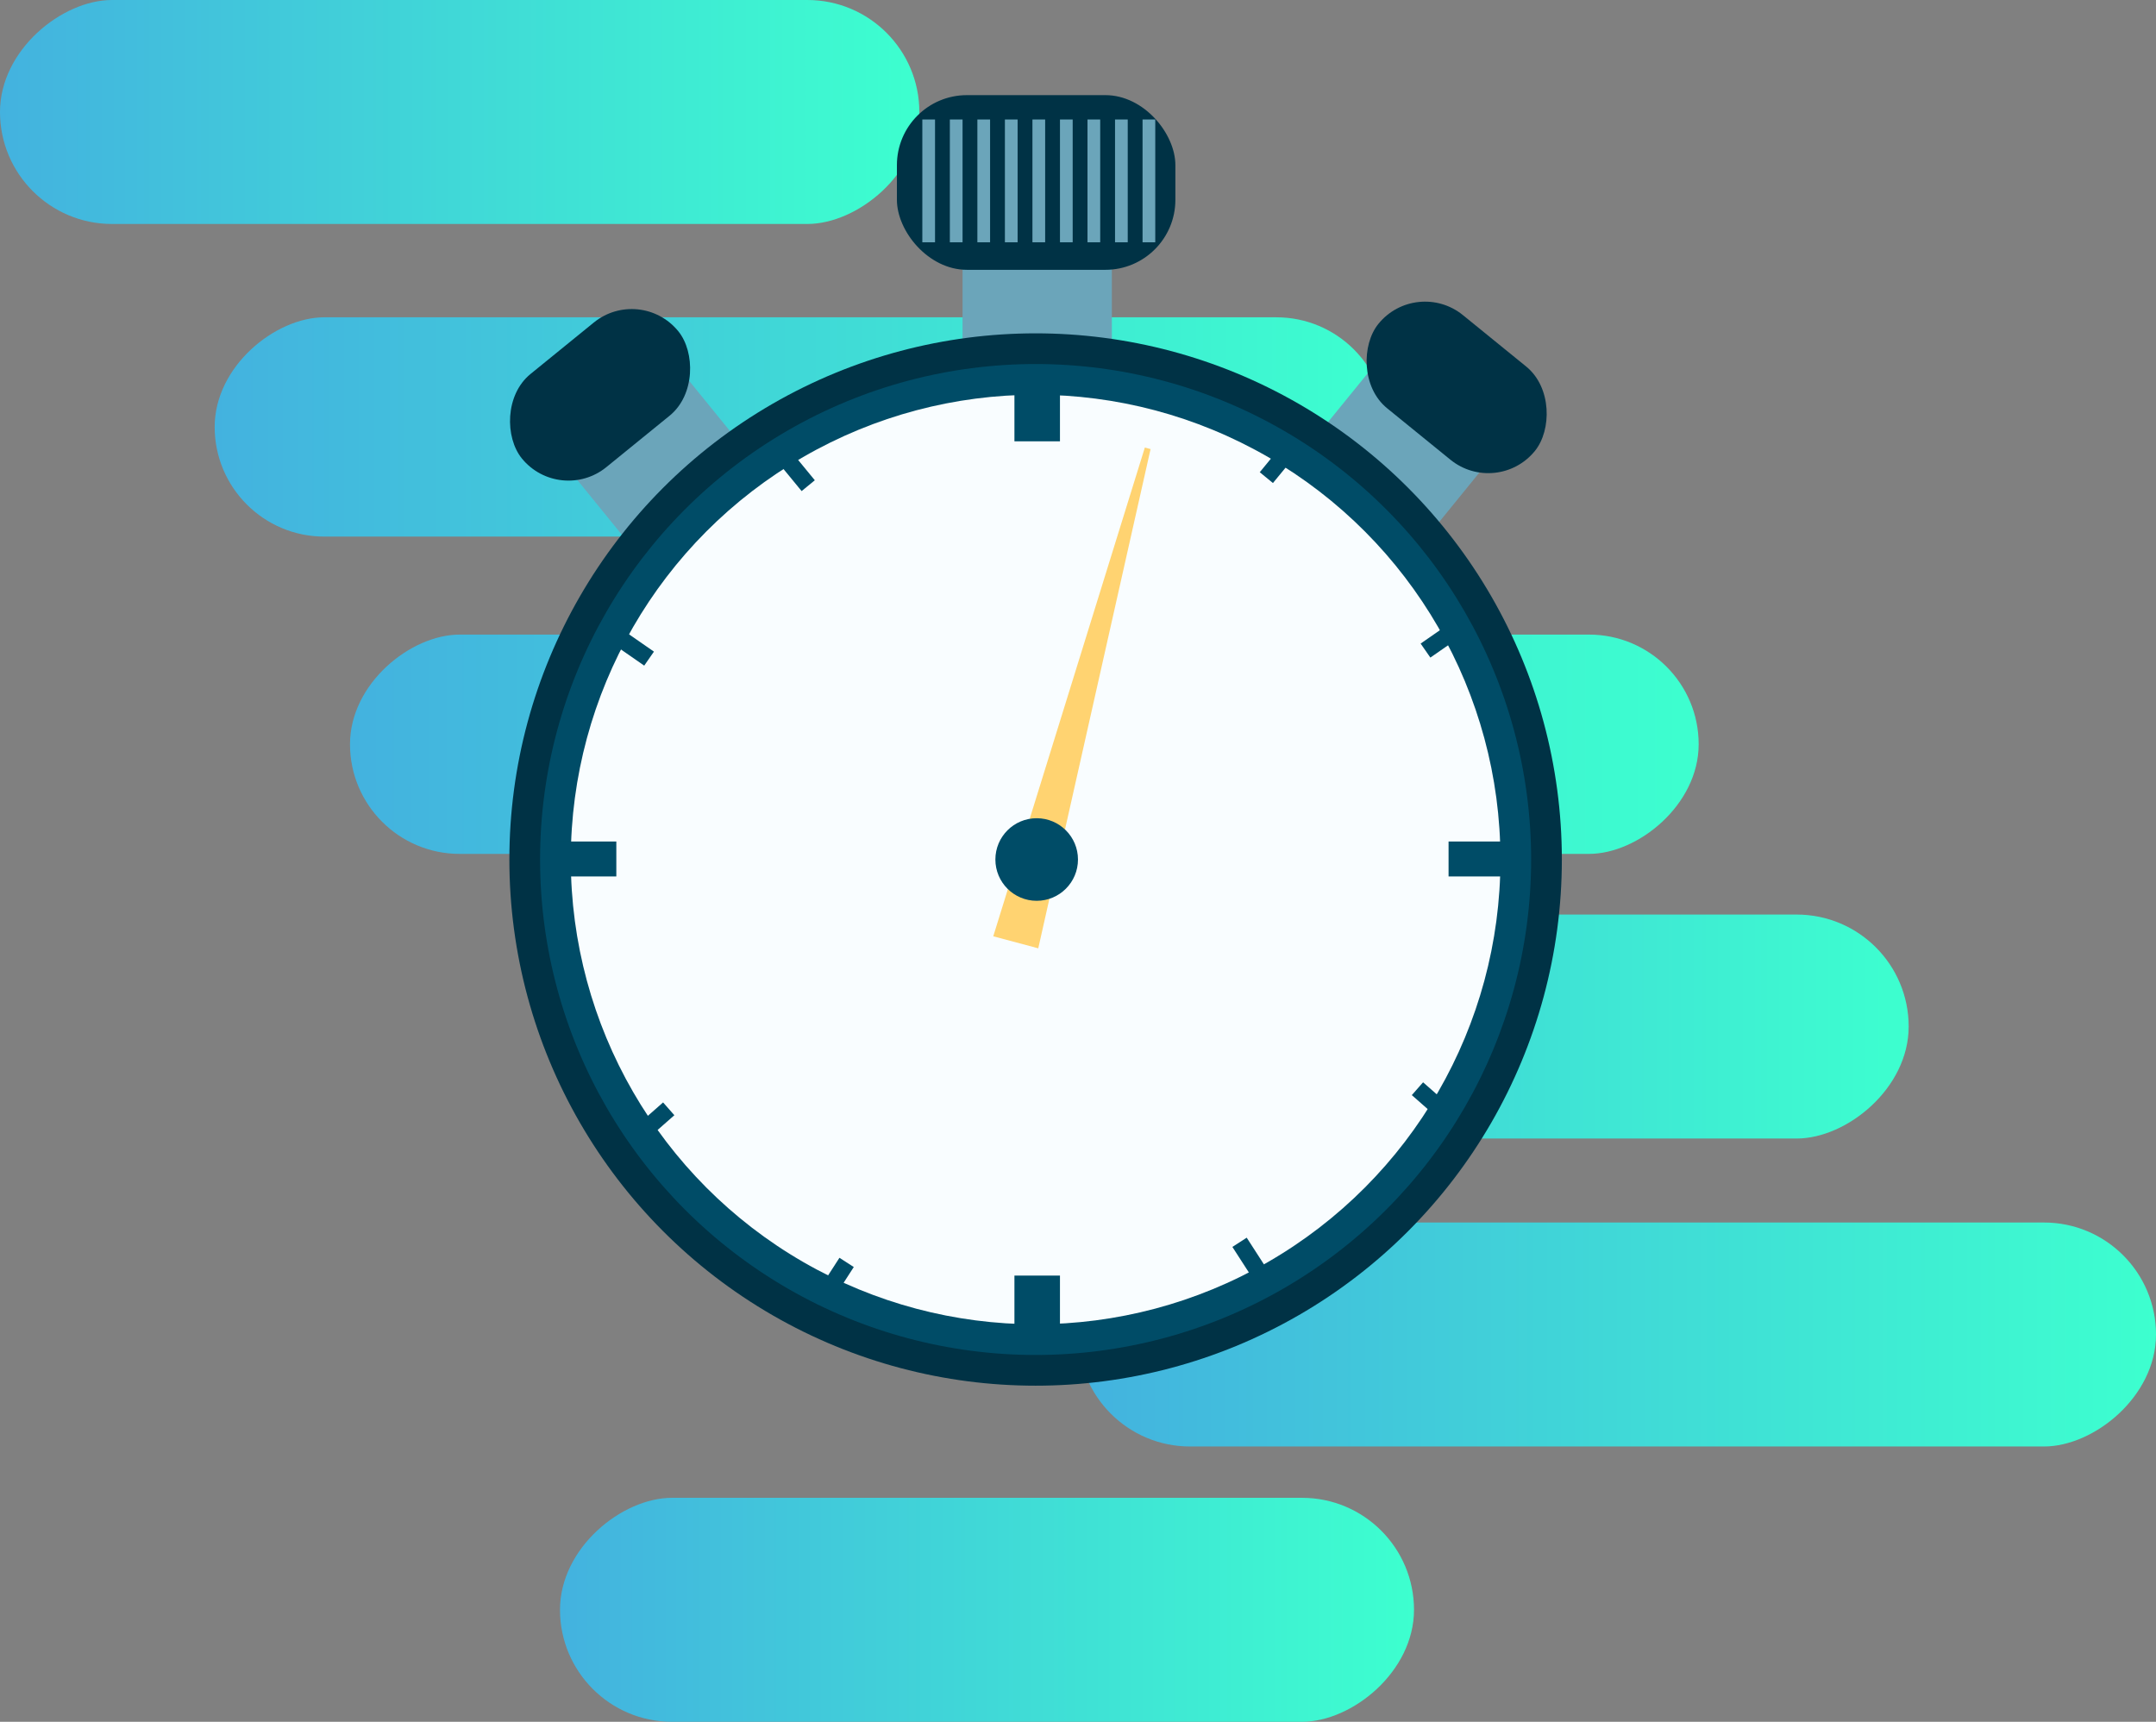 <?xml version="1.0" encoding="UTF-8"?> 
<svg xmlns="http://www.w3.org/2000/svg" width="462" height="369" viewBox="0 0 462 369" fill="none" overflow="visible">
  <rect x="0" y="0" width="462" height="369" fill="#808080" stroke="none"/>
  <style>
    /* Rotate the needle around its center */
    #needle {
      transform-origin: 222.146px 184.204px;
      animation: rotateNeedle 60s linear infinite;
    }
    @keyframes rotateNeedle {
      from { transform: rotate(0deg); }
      to { transform: rotate(360deg); }
    }
  </style>
  <g id="stopwatch-graphic">
    <!-- Background elements with animations removed -->
    <g id="background-6-group" transform="rotate(90 303 321)">
      <rect id="background-6" x="303" y="321" width="48" height="183" rx="24" fill="url(#paint0_linear_2601_2)" />
    </g>
    <g id="background-5-group" transform="rotate(90 462 262)">
      <rect id="background-5" x="462" y="262" width="48" height="231" rx="24" fill="url(#paint1_linear_2601_2)" />
    </g>
    <g id="background-4-group" transform="rotate(90 409 196)">
      <rect id="background-4" x="409" y="196" width="48" height="203" rx="24" fill="url(#paint2_linear_2601_2)" />
    </g>
    <g id="background-3-group" transform="rotate(90 364 136)">
      <rect id="background-3" x="364" y="136" width="47" height="289" rx="23.5" fill="url(#paint3_linear_2601_2)" />
    </g>
    <g id="background-2-group" transform="rotate(90 297 68)">
      <rect id="background-2" x="297" y="68" width="47" height="251" rx="23.5" fill="url(#paint4_linear_2601_2)" />
    </g>
    <g id="background-1-group" transform="rotate(90 197 0)">
      <rect id="background-1" x="197" y="0" width="48" height="197" rx="24" fill="url(#paint5_linear_2601_2)" />
    </g>

    <!-- Stopwatch elements -->
    <g id="stopwatch">
      <!-- Main stopwatch components -->
      <rect id="Rectangle 281" x="206.262" y="57.145" width="31.992" height="19.059" fill="#6BA5BA" />
      <rect id="Rectangle 277" x="294.598" y="78.129" width="31.992" height="19.059" transform="rotate(39.107 294.598 78.129)" fill="#6BA5BA" />
      <rect id="Rectangle 279" width="31.992" height="19.059" transform="matrix(-0.776 0.631 0.631 0.776 146.129 79.719)" fill="#6BA5BA" />
      <circle id="Ellipse 124" cx="221.917" cy="184.204" r="112.765" fill="#003245" />
      <circle id="Ellipse 126" cx="221.915" cy="184.202" r="106.185" fill="#004C67" />
      <circle id="Ellipse 123" cx="221.918" cy="184.203" r="99.605" fill="#F9FDFF" />
      <rect id="Rectangle 282" x="192.195" y="20.389" width="59.672" height="37.437" rx="15" fill="#003245" />
      <rect id="Rectangle 278" x="303.496" y="59.414" width="43.202" height="25.737" rx="12.868" transform="rotate(39.107 303.496 59.414)" fill="#003245" />
      <rect id="Rectangle 280" width="43.202" height="25.737" rx="12.868" transform="matrix(-0.776 0.631 0.631 0.776 137.23 61.002)" fill="#003245" />
      <!-- Rectangles on the stopwatch face -->
      <rect id="Rectangle 283" x="197.641" y="25.607" width="2.723" height="26.319" fill="#6BA5BA" />
      <rect id="Rectangle 284" x="203.539" y="25.607" width="2.723" height="26.319" fill="#6BA5BA" />
      <rect id="Rectangle 285" x="209.438" y="25.607" width="2.723" height="26.319" fill="#6BA5BA" />
      <rect id="Rectangle 286" x="215.336" y="25.607" width="2.723" height="26.319" fill="#6BA5BA" />
      <rect id="Rectangle 287" x="221.238" y="25.607" width="2.723" height="26.319" fill="#6BA5BA" />
      <rect id="Rectangle 288" x="227.137" y="25.607" width="2.723" height="26.319" fill="#6BA5BA" />
      <rect id="Rectangle 289" x="233.035" y="25.607" width="2.723" height="26.319" fill="#6BA5BA" />
      <rect id="Rectangle 290" x="238.934" y="25.607" width="2.723" height="26.319" fill="#6BA5BA" />
      <rect id="Rectangle 291" x="244.832" y="25.607" width="2.723" height="26.319" fill="#6BA5BA" />
      <!-- Needle with rotation animation -->
      <path id="needle" d="M245.323 95.913 L246.551 96.242 L222.484 203.24 L212.841 200.656 L245.323 95.913 Z" fill="#FFD371" />
      <circle id="center" cx="222.146" cy="184.204" r="8.849" fill="#004C67" />
      <!-- Additional elements -->
      <rect id="Rectangle 293" x="217.379" y="83.01" width="9.756" height="11.571" fill="#004C67" />
      <rect id="Rectangle 295" x="217.379" y="273.373" width="9.756" height="11.345" fill="#004C67" />
      <rect id="Rectangle 294" x="310.406" y="180.346" width="14.067" height="7.487" fill="#004C67" />
      <!-- Groups of rectangles -->
      <g id="Group 74">
        <rect id="Rectangle 297" x="269.949" y="101.201" width="7.275" height="3.654" transform="rotate(-50.593 269.949 101.201)" fill="#004C67" />
        <rect id="Rectangle 298" x="304.422" y="137.926" width="7.275" height="3.654" transform="rotate(-34.776 304.422 137.926)" fill="#004C67" />
      </g>
      <g id="Group 75">
        <rect id="Rectangle 297_2" width="7.275" height="3.654" transform="matrix(-0.635 -0.773 -0.773 0.635 174.602 102.926)" fill="#004C67" />
        <rect id="Rectangle 298_2" width="7.275" height="3.654" transform="matrix(-0.821 -0.57 -0.57 0.821 140.129 139.65)" fill="#004C67" />
      </g>
      <g id="Group 76">
        <rect id="Rectangle 297_3" x="182.953" y="271.541" width="7.275" height="3.654" transform="rotate(122.834 182.953 271.541)" fill="#004C67" />
        <rect id="Rectangle 298_3" x="144.504" y="239.006" width="7.275" height="3.654" transform="rotate(138.651 144.504 239.006)" fill="#004C67" />
      </g>
      <g id="Group 77">
        <rect id="Rectangle 297_4" width="7.275" height="3.654" transform="matrix(0.542 0.84 0.84 -0.542 264.082 267.23)" fill="#004C67" />
        <rect id="Rectangle 298_4" width="7.275" height="3.654" transform="matrix(0.751 0.661 0.661 -0.751 302.531 234.695)" fill="#004C67" />
      </g>
      <rect id="Rectangle 296" x="118.91" y="180.346" width="13.16" height="7.487" fill="#004C67" />
    </g>
  </g>
  <!-- Definitions -->
  <defs>
    <!-- Linear gradients -->
    <linearGradient id="paint0_linear_2601_2" x1="327" y1="321" x2="327" y2="504" gradientUnits="userSpaceOnUse">
      <stop stop-color="#3DFFCF" />
      <stop offset="1" stop-color="#43B2DF" />
    </linearGradient>
    <linearGradient id="paint1_linear_2601_2" x1="486" y1="262" x2="486" y2="493" gradientUnits="userSpaceOnUse">
      <stop stop-color="#3DFFCF" />
      <stop offset="1" stop-color="#43B2DF" />
    </linearGradient>
    <linearGradient id="paint2_linear_2601_2" x1="433" y1="196" x2="433" y2="399" gradientUnits="userSpaceOnUse">
      <stop stop-color="#3DFFCF" />
      <stop offset="1" stop-color="#43B2DF" />
    </linearGradient>
    <linearGradient id="paint3_linear_2601_2" x1="387.5" y1="136" x2="387.5" y2="425" gradientUnits="userSpaceOnUse">
      <stop stop-color="#3DFFCF" />
      <stop offset="1" stop-color="#43B2DF" />
    </linearGradient>
    <linearGradient id="paint4_linear_2601_2" x1="320.5" y1="68" x2="320.5" y2="319" gradientUnits="userSpaceOnUse">
      <stop stop-color="#3DFFCF" />
      <stop offset="1" stop-color="#43B2DF" />
    </linearGradient>
    <linearGradient id="paint5_linear_2601_2" x1="221" y1="0" x2="221" y2="197" gradientUnits="userSpaceOnUse">
      <stop stop-color="#3DFFCF" />
      <stop offset="1" stop-color="#43B2DF" />
    </linearGradient>
  </defs>
</svg>
